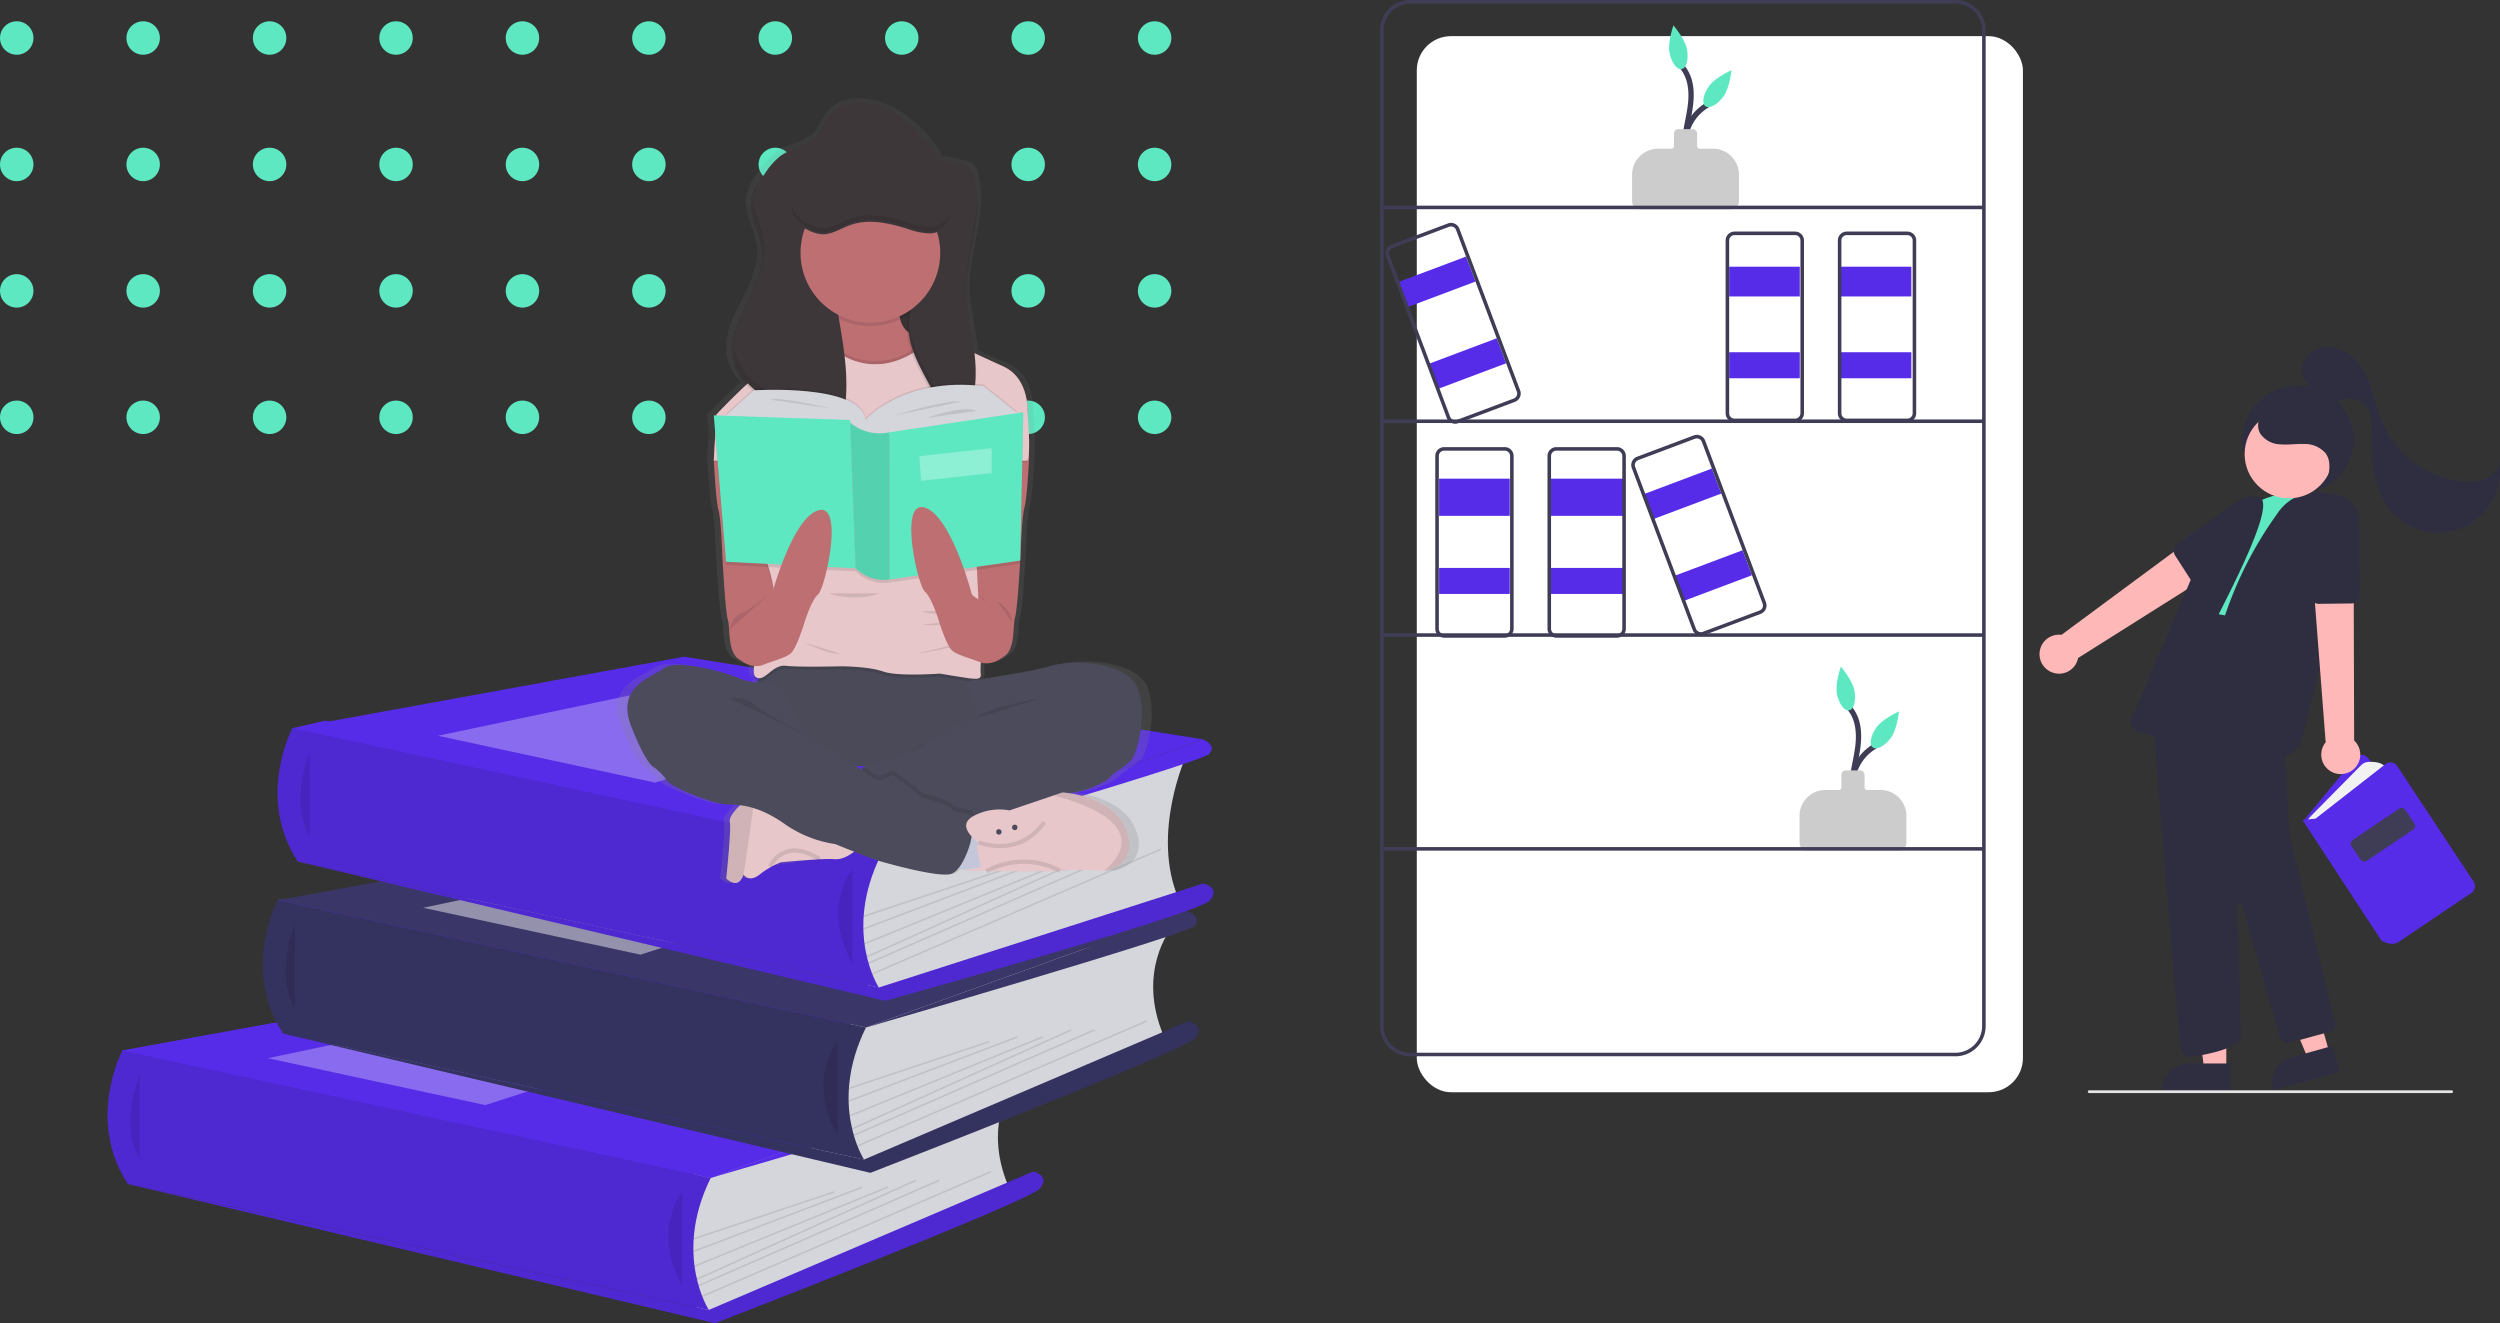 <?xml version="1.0" encoding="utf-8"?>
<svg xmlns="http://www.w3.org/2000/svg" xmlns:xlink="http://www.w3.org/1999/xlink" width="585.261" height="309.774" viewBox="0 0 585.261 309.774">
  <rect x="0" y="0" width="585.261" height="309.774" fill="#333333" stroke="none"/>
  <defs>
    <linearGradient id="linear-gradient" x1="0.5" y1="1" x2="0.5" gradientUnits="objectBoundingBox">
      <stop offset="0" stop-color="gray" stop-opacity="0.251"/>
      <stop offset="0.54" stop-color="gray" stop-opacity="0.122"/>
      <stop offset="1" stop-color="gray" stop-opacity="0.102"/>
    </linearGradient>
  </defs>
  <g id="livres_blanc_ebook_formation_competence" transform="translate(0 5.722)">
    <g id="Pattern_Dot_Vert" data-name="Pattern Dot Vert" transform="translate(0 -0.74)">
      <circle id="Ellipse_8" data-name="Ellipse 8" cx="3.917" cy="3.917" r="3.917" fill="#5de8c1"/>
      <circle id="Ellipse_8-2" data-name="Ellipse 8" cx="3.917" cy="3.917" r="3.917" transform="translate(29.598)" fill="#5de8c1"/>
      <circle id="Ellipse_8-3" data-name="Ellipse 8" cx="3.917" cy="3.917" r="3.917" transform="translate(59.197)" fill="#5de8c1"/>
      <circle id="Ellipse_8-4" data-name="Ellipse 8" cx="3.917" cy="3.917" r="3.917" transform="translate(88.795)" fill="#5de8c1"/>
      <circle id="Ellipse_8-5" data-name="Ellipse 8" cx="3.917" cy="3.917" r="3.917" transform="translate(118.393)" fill="#5de8c1"/>
      <circle id="Ellipse_8-6" data-name="Ellipse 8" cx="3.917" cy="3.917" r="3.917" transform="translate(147.991)" fill="#5de8c1"/>
      <circle id="Ellipse_8-7" data-name="Ellipse 8" cx="3.917" cy="3.917" r="3.917" transform="translate(177.59)" fill="#5de8c1"/>
      <circle id="Ellipse_8-8" data-name="Ellipse 8" cx="3.917" cy="3.917" r="3.917" transform="translate(207.188)" fill="#5de8c1"/>
      <circle id="Ellipse_8-9" data-name="Ellipse 8" cx="3.917" cy="3.917" r="3.917" transform="translate(236.786)" fill="#5de8c1"/>
      <circle id="Ellipse_8-10" data-name="Ellipse 8" cx="3.917" cy="3.917" r="3.917" transform="translate(266.384)" fill="#5de8c1"/>
      <circle id="Ellipse_8-11" data-name="Ellipse 8" cx="3.917" cy="3.917" r="3.917" transform="translate(0 29.598)" fill="#5de8c1"/>
      <circle id="Ellipse_8-12" data-name="Ellipse 8" cx="3.917" cy="3.917" r="3.917" transform="translate(29.598 29.598)" fill="#5de8c1"/>
      <circle id="Ellipse_8-13" data-name="Ellipse 8" cx="3.917" cy="3.917" r="3.917" transform="translate(59.197 29.598)" fill="#5de8c1"/>
      <circle id="Ellipse_8-14" data-name="Ellipse 8" cx="3.917" cy="3.917" r="3.917" transform="translate(88.795 29.598)" fill="#5de8c1"/>
      <circle id="Ellipse_8-15" data-name="Ellipse 8" cx="3.917" cy="3.917" r="3.917" transform="translate(118.393 29.598)" fill="#5de8c1"/>
      <circle id="Ellipse_8-16" data-name="Ellipse 8" cx="3.917" cy="3.917" r="3.917" transform="translate(147.991 29.598)" fill="#5de8c1"/>
      <circle id="Ellipse_8-17" data-name="Ellipse 8" cx="3.917" cy="3.917" r="3.917" transform="translate(177.59 29.598)" fill="#5de8c1"/>
      <circle id="Ellipse_8-18" data-name="Ellipse 8" cx="3.917" cy="3.917" r="3.917" transform="translate(207.188 29.598)" fill="#5de8c1"/>
      <circle id="Ellipse_8-19" data-name="Ellipse 8" cx="3.917" cy="3.917" r="3.917" transform="translate(236.786 29.598)" fill="#5de8c1"/>
      <circle id="Ellipse_8-20" data-name="Ellipse 8" cx="3.917" cy="3.917" r="3.917" transform="translate(266.384 29.598)" fill="#5de8c1"/>
      <circle id="Ellipse_8-21" data-name="Ellipse 8" cx="3.917" cy="3.917" r="3.917" transform="translate(0 59.197)" fill="#5de8c1"/>
      <circle id="Ellipse_8-22" data-name="Ellipse 8" cx="3.917" cy="3.917" r="3.917" transform="translate(29.598 59.197)" fill="#5de8c1"/>
      <circle id="Ellipse_8-23" data-name="Ellipse 8" cx="3.917" cy="3.917" r="3.917" transform="translate(59.197 59.197)" fill="#5de8c1"/>
      <circle id="Ellipse_8-24" data-name="Ellipse 8" cx="3.917" cy="3.917" r="3.917" transform="translate(88.795 59.197)" fill="#5de8c1"/>
      <circle id="Ellipse_8-25" data-name="Ellipse 8" cx="3.917" cy="3.917" r="3.917" transform="translate(118.393 59.197)" fill="#5de8c1"/>
      <circle id="Ellipse_8-26" data-name="Ellipse 8" cx="3.917" cy="3.917" r="3.917" transform="translate(147.991 59.197)" fill="#5de8c1"/>
      <circle id="Ellipse_8-27" data-name="Ellipse 8" cx="3.917" cy="3.917" r="3.917" transform="translate(177.59 59.197)" fill="#5de8c1"/>
      <circle id="Ellipse_8-28" data-name="Ellipse 8" cx="3.917" cy="3.917" r="3.917" transform="translate(207.188 59.197)" fill="#5de8c1"/>
      <circle id="Ellipse_8-29" data-name="Ellipse 8" cx="3.917" cy="3.917" r="3.917" transform="translate(236.786 59.197)" fill="#5de8c1"/>
      <circle id="Ellipse_8-30" data-name="Ellipse 8" cx="3.917" cy="3.917" r="3.917" transform="translate(266.384 59.197)" fill="#5de8c1"/>
      <circle id="Ellipse_8-31" data-name="Ellipse 8" cx="3.917" cy="3.917" r="3.917" transform="translate(0 88.795)" fill="#5de8c1"/>
      <circle id="Ellipse_8-32" data-name="Ellipse 8" cx="3.917" cy="3.917" r="3.917" transform="translate(29.598 88.795)" fill="#5de8c1"/>
      <circle id="Ellipse_8-33" data-name="Ellipse 8" cx="3.917" cy="3.917" r="3.917" transform="translate(59.197 88.795)" fill="#5de8c1"/>
      <circle id="Ellipse_8-34" data-name="Ellipse 8" cx="3.917" cy="3.917" r="3.917" transform="translate(88.795 88.795)" fill="#5de8c1"/>
      <circle id="Ellipse_8-35" data-name="Ellipse 8" cx="3.917" cy="3.917" r="3.917" transform="translate(118.393 88.795)" fill="#5de8c1"/>
      <circle id="Ellipse_8-36" data-name="Ellipse 8" cx="3.917" cy="3.917" r="3.917" transform="translate(147.991 88.795)" fill="#5de8c1"/>
      <circle id="Ellipse_8-37" data-name="Ellipse 8" cx="3.917" cy="3.917" r="3.917" transform="translate(177.59 88.795)" fill="#5de8c1"/>
      <circle id="Ellipse_8-38" data-name="Ellipse 8" cx="3.917" cy="3.917" r="3.917" transform="translate(207.188 88.795)" fill="#5de8c1"/>
      <circle id="Ellipse_8-39" data-name="Ellipse 8" cx="3.917" cy="3.917" r="3.917" transform="translate(236.786 88.795)" fill="#5de8c1"/>
      <circle id="Ellipse_8-40" data-name="Ellipse 8" cx="3.917" cy="3.917" r="3.917" transform="translate(266.384 88.795)" fill="#5de8c1"/>
    </g>
    <g id="undraw_book_lover_mkck" transform="translate(25.191 17.269)">
      <path id="Tracé_8126" data-name="Tracé 8126" d="M196.9,505.123l-125.3-.611-12.45-29.2,44.022-3.2L95.51,440.1l87.071-11.286L99.2,399.83l7.365-1.75,134.07,21.872-7.383,49.964L222.7,497.374Z" transform="translate(-55.708 -252.361)" fill="#572ce8"/>
      <path id="Tracé_8127" data-name="Tracé 8127" d="M187,698.633s7.687-1.23,12.3,4.2c0,0-3.382,2.665-10.66-1.025Z" transform="translate(-169.176 -458.713)" fill="#572ce8"/>
      <path id="Tracé_8128" data-name="Tracé 8128" d="M179.331,698.51s-4.905,6.036-2.489,12.757c0,0,4-1.6,4.433-9.748Z" transform="translate(-162.312 -458.71)" fill="#572ce8"/>
      <path id="Tracé_8129" data-name="Tracé 8129" d="M172.76,668.019s3.075-5.641,15.375,2.255c0,0-1.64,3.792-7.072,3.485S174.195,670.992,172.76,668.019Z" transform="translate(-160.149 -438.143)" fill="#572ce8"/>
      <path id="Tracé_8130" data-name="Tracé 8130" d="M158.469,670.279s-6.38-.732-7,13.874c0,0,4.045.838,6.919-3.781S160.083,673.16,158.469,670.279Z" transform="translate(-146.652 -440.81)" fill="#572ce8"/>
      <path id="Tracé_8163" data-name="Tracé 8163" d="M585.523,670.36s-8.3,10.129-1.709,25.441l-66.257,28.736-6.358,1.332-2.929-12.812,1.958-16.169v-8.837Z" transform="translate(-372.842 -440.865)" fill="#d5d6db"/>
      <path id="Tracé_8164" data-name="Tracé 8164" d="M59.16,580.108l91.705-16.718,121.514,19.357L196.9,609.92Z" transform="translate(-55.708 -357.158)" fill="#572ce8"/>
      <path id="Tracé_8165" data-name="Tracé 8165" d="M59.16,580.108l91.705-16.718,121.514,19.357L196.9,609.92Z" transform="translate(-55.708 -357.158)" fill="#572ce8"/>
      <path id="Tracé_8166" data-name="Tracé 8166" d="M141.761,652.47s-8.577,16.249,1.307,31.258L279.06,713.2s-8.441-12.944.436-30.91Z" transform="translate(-138.309 -429.524)" fill="#572ce8"/>
      <path id="Tracé_8167" data-name="Tracé 8167" d="M141.761,652.47s-8.577,16.249,1.307,31.258L279.06,713.2s-8.441-12.944.436-30.91Z" transform="translate(-138.309 -429.524)" opacity="0.1"/>
      <path id="Tracé_8168" data-name="Tracé 8168" d="M155.037,667.86s-4.9,11.89,0,19.584" transform="translate(-147.533 -439.28)" opacity="0.1"/>
      <path id="Tracé_8169" data-name="Tracé 8169" d="M287.3,762.256l75.921-32.4s4.246.915,1.5,4.027-75.958,31.481-75.958,31.481L151.31,732.789Z" transform="translate(-146.551 -478.584)" fill="#572ce8"/>
      <path id="Tracé_8170" data-name="Tracé 8170" d="M287.3,762.256l75.921-32.4s4.246.915,1.5,4.027-75.958,31.481-75.958,31.481L151.31,732.789Z" transform="translate(-146.551 -478.584)" opacity="0.1"/>
      <path id="Tracé_8171" data-name="Tracé 8171" d="M500.175,742.86s-7.321,8.785,0,21.964" transform="translate(-365.647 -486.825)" opacity="0.1"/>
      <rect id="Rectangle_1981" data-name="Rectangle 1981" width="34.618" height="0.366" transform="translate(137.134 266.841) rotate(-18.45)" opacity="0.1"/>
      <rect id="Rectangle_1982" data-name="Rectangle 1982" width="42.181" height="0.366" transform="translate(137.122 269.789) rotate(-20.82)" opacity="0.1"/>
      <rect id="Rectangle_1983" data-name="Rectangle 1983" width="48.891" height="0.366" transform="translate(137.342 273.262) rotate(-22.26)" opacity="0.1"/>
      <rect id="Rectangle_1984" data-name="Rectangle 1984" width="56.278" height="0.366" transform="translate(137.87 276.326) rotate(-24.31)" opacity="0.1"/>
      <rect id="Rectangle_1985" data-name="Rectangle 1985" width="61.553" height="0.366" transform="matrix(0.916, -0.401, 0.401, 0.916, 138.277, 277.816)" opacity="0.1"/>
      <rect id="Rectangle_1986" data-name="Rectangle 1986" width="73.659" height="0.366" transform="translate(139.128 280.32) rotate(-23.36)" opacity="0.1"/>
      <path id="Tracé_8172" data-name="Tracé 8172" d="M152.23,590.484l64.427-13.544,39.249,7.5-52.793,17.022Z" transform="translate(-114.708 -365.748)" fill="#fff" opacity="0.3"/>
      <path id="Tracé_8173" data-name="Tracé 8173" d="M599.485,659.69s3.331,1.343,1.376,3.419S524,686.863,524,686.863Z" transform="translate(-382.814 -434.101)" fill="#572ce8"/>
      <path id="Tracé_8174" data-name="Tracé 8174" d="M684.82,574.18s-8.295,10.125-1.706,25.441l-66.257,28.736L610.5,629.7l-2.928-12.812,1.988-16.165v-8.848Z" transform="translate(-435.792 -379.893)" fill="#d5d6db"/>
      <path id="Tracé_8175" data-name="Tracé 8175" d="M158.46,483.924l91.7-16.714,121.517,19.357L296.2,513.74Z" transform="translate(-118.658 -296.186)" fill="#3a3768"/>
      <path id="Tracé_8176" data-name="Tracé 8176" d="M241.017,556.29s-8.58,16.249,1.3,31.258l135.992,29.468s-8.438-12.955.45-30.914Z" transform="translate(-201.229 -368.551)" fill="#3a3768"/>
      <path id="Tracé_8177" data-name="Tracé 8177" d="M241.017,556.29s-8.58,16.249,1.3,31.258l135.992,29.468s-8.438-12.955.45-30.914l-43-9.309Z" transform="translate(-201.229 -368.551)" opacity="0.1"/>
      <path id="Tracé_8178" data-name="Tracé 8178" d="M254.33,571.68s-4.9,11.886,0,19.584" transform="translate(-210.479 -378.308)" opacity="0.1"/>
      <path id="Tracé_8179" data-name="Tracé 8179" d="M386.592,666.076l75.925-32.4s4.243.915,1.5,4.027-75.958,31.481-75.958,31.481L250.6,636.608Z" transform="translate(-209.495 -417.612)" fill="#3a3768"/>
      <path id="Tracé_8180" data-name="Tracé 8180" d="M386.592,666.076l75.925-32.4s4.243.915,1.5,4.027-75.958,31.481-75.958,31.481L250.6,636.608Z" transform="translate(-209.495 -417.612)" opacity="0.1"/>
      <path id="Tracé_8181" data-name="Tracé 8181" d="M599.465,646.68s-7.321,8.785,0,21.964" transform="translate(-428.591 -425.853)" opacity="0.1"/>
      <rect id="Rectangle_1987" data-name="Rectangle 1987" width="34.618" height="0.366" transform="translate(173.483 231.637) rotate(-18.45)" opacity="0.1"/>
      <rect id="Rectangle_1988" data-name="Rectangle 1988" width="42.181" height="0.366" transform="translate(173.475 234.583) rotate(-20.82)" opacity="0.1"/>
      <rect id="Rectangle_1989" data-name="Rectangle 1989" width="48.891" height="0.366" transform="translate(173.69 238.052) rotate(-22.26)" opacity="0.1"/>
      <rect id="Rectangle_1990" data-name="Rectangle 1990" width="56.278" height="0.366" transform="translate(174.222 241.116) rotate(-24.31)" opacity="0.1"/>
      <rect id="Rectangle_1991" data-name="Rectangle 1991" width="61.553" height="0.366" transform="matrix(0.916, -0.401, 0.401, 0.916, 174.624, 242.602)" opacity="0.1"/>
      <rect id="Rectangle_1992" data-name="Rectangle 1992" width="73.659" height="0.366" transform="translate(175.478 245.106) rotate(-23.36)" opacity="0.1"/>
      <path id="Tracé_8182" data-name="Tracé 8182" d="M251.53,494.3l64.427-13.544,39.249,7.5-52.793,17.022Z" transform="translate(-177.659 -304.776)" fill="#fff" opacity="0.45"/>
      <path id="Tracé_8183" data-name="Tracé 8183" d="M698.8,563.51s3.328,1.343,1.376,3.415-76.851,23.754-76.851,23.754Z" transform="translate(-445.783 -373.128)" fill="#3a3768"/>
      <path id="Tracé_8184" data-name="Tracé 8184" d="M694.239,464.15s-8.3,18.182-1.709,33.495l-66.257,20.682-6.344,1.343L617,506.858l1.958-16.169v-8.848Z" transform="translate(-441.77 -310.14)" fill="#d5d6db"/>
      <path id="Tracé_8185" data-name="Tracé 8185" d="M167.89,373.9,259.6,357.18l121.517,19.357L305.635,403.71Z" transform="translate(-124.636 -226.433)" fill="#572ce8"/>
      <path id="Tracé_8186" data-name="Tracé 8186" d="M250.474,446.26s-8.591,16.249,1.292,31.258l135.992,29.468s-8.441-12.955.447-30.91Z" transform="translate(-207.22 -298.799)" fill="#572ce8"/>
      <path id="Tracé_8187" data-name="Tracé 8187" d="M250.474,446.26s-8.591,16.249,1.292,31.258l135.992,29.468s-8.441-12.955.447-30.91Z" transform="translate(-207.22 -298.799)" opacity="0.1"/>
      <path id="Tracé_8188" data-name="Tracé 8188" d="M263.767,461.65s-4.9,11.89,0,19.584" transform="translate(-216.461 -308.555)" opacity="0.1"/>
      <path id="Tracé_8189" data-name="Tracé 8189" d="M396.031,561.118l75.921-24.343s4.246.915,1.5,4.027S397.5,564.229,397.5,564.229L260.04,531.65Z" transform="translate(-215.479 -352.931)" fill="#572ce8"/>
      <path id="Tracé_8190" data-name="Tracé 8190" d="M396.031,561.118l75.921-24.343s4.246.915,1.5,4.027S397.5,564.229,397.5,564.229L260.04,531.65Z" transform="translate(-215.479 -352.931)" opacity="0.1"/>
      <path id="Tracé_8191" data-name="Tracé 8191" d="M608.905,536.65s-7.321,8.786,0,21.964" transform="translate(-434.576 -356.101)" opacity="0.1"/>
      <rect id="Rectangle_1993" data-name="Rectangle 1993" width="34.618" height="0.366" transform="translate(176.939 191.359) rotate(-18.45)" opacity="0.1"/>
      <rect id="Rectangle_1994" data-name="Rectangle 1994" width="42.181" height="0.366" transform="translate(176.93 194.307) rotate(-20.82)" opacity="0.1"/>
      <rect id="Rectangle_1995" data-name="Rectangle 1995" width="48.891" height="0.366" transform="translate(177.141 197.777) rotate(-22.26)" opacity="0.1"/>
      <rect id="Rectangle_1996" data-name="Rectangle 1996" width="56.278" height="0.366" transform="translate(177.678 200.838) rotate(-24.31)" opacity="0.1"/>
      <rect id="Rectangle_1997" data-name="Rectangle 1997" width="61.553" height="0.366" transform="matrix(0.916, -0.401, 0.401, 0.916, 178.082, 202.328)" opacity="0.1"/>
      <rect id="Rectangle_1998" data-name="Rectangle 1998" width="73.659" height="0.366" transform="translate(178.934 204.833) rotate(-23.36)" opacity="0.1"/>
      <path id="Tracé_8192" data-name="Tracé 8192" d="M260.96,384.274l64.427-13.544,39.249,7.5-52.793,17.022Z" transform="translate(-183.637 -235.023)" fill="#fff" opacity="0.3"/>
      <path id="Tracé_8193" data-name="Tracé 8193" d="M708.234,453.48s3.331,1.343,1.376,3.419-76.851,23.754-76.851,23.754Z" transform="translate(-451.761 -303.376)" fill="#572ce8"/>
      <path id="Tracé_8200" data-name="Tracé 8200" d="M588.525,181.536c-2.394-6.5-15.572-7.116-21.29-5.458-4.063,1.182-12.629,2.515-17.2,3.185l-.3-.282c.593-.176.608-.608.534-1.248a19.524,19.524,0,0,1,.037-2.533c2.8.871,5.3-1.19,5.3-1.19h0c3.295-1.464,2.409-7.731,3.038-9.444.472-1.281.981-8.829,1.208-12.592h.048l.026-1.263c.033-.545.048-.864.048-.864s.322-9.2.952-11.066c.586-1.713,1.062-10.345,1.135-11.714v-.179l-.048-.8c.033-.582.048-1.23.044-1.911,0-3.13-.326-7.072-.366-7.709v-.333c.026-1.336-.143-8.028-5.835-10.557-2.1-.937-4.62-2.054-7.061-3.141-.63-5.436-2.068-10.843-1.944-16.319,0-.824.073-1.647.154-2.467,0,.238-.026.48-.029.732v1.6c.216-6.849,2.8-13.735,2.563-20.437-.022.655-.07,1.314-.132,1.973a21.277,21.277,0,0,0-.7-6.732,3.983,3.983,0,0,0-1.149-2.087,4.733,4.733,0,0,0-2.006-.794,40.346,40.346,0,0,0-5.268-.981,8.134,8.134,0,0,0-1.186-2.3c-3.712-5.1-9.21-9.884-15.711-10.982-3.262-.549-7.014-.092-9.232,2.24a6.932,6.932,0,0,0-.652.659c-1.193,1.424-1.706,3.295-2.928,4.715-.081.1-.172.183-.26.275-2.394,2.141-6.124,2.588-8.785,4.51a10.551,10.551,0,0,0-1.314,1.146,22.287,22.287,0,0,0-2.87,3.489,14.471,14.471,0,0,0-2.808,5.447c-.765,4.027,1.977,7.845,2.486,11.9,1.135,9.067-8.9,17.113-7,26.06a11.933,11.933,0,0,0,3.229,5.795c-3.913,3.543-7.244,6.981-7.244,6.981v.2h-.619l.062.732h-.062l.34,3.972-.34,5.784v.545h.022c.113,2.119.564,9.741,1.1,11.348.63,1.863.948,11.066.948,11.066s.7,13.006,1.332,14.727-.267,7.969,3.038,9.444h0a6.955,6.955,0,0,0,3.32,1.376c-.168,1.369-.062,2.361.483,2.672a1.6,1.6,0,0,0,.769.22,8.162,8.162,0,0,0-.6,1.043,15.506,15.506,0,0,1-3.836-.9c-3.551-1.464-15.334-4.759-18.757-2.442s-11.659,4.418-7.856,13.746,5.575,9.562,5.575,9.562A13.544,13.544,0,0,1,473.967,203c1.142,1.717,11.783,5.645,14.445,5.645a26.058,26.058,0,0,1,3.386.168s-2.888,2.533-2.5,4-.879,13.251-.879,13.251,2.928,2.95,4.18-.919l.044.059c.234.318,1.5,1.757,3.884-.059a21.78,21.78,0,0,1,3.1-1.962l11.538-1.633a32.656,32.656,0,0,1,3.613-.026,7.55,7.55,0,0,0,4.759-1.772c2.39.908,5.077,1.9,6.355,2.262,2.592.732,14.5,3.928,17.289,2.928a3.869,3.869,0,0,0,1.5-1.069l2.658.084-1.245.249s2.423.04,5.718.084l-.139.081,4.133-.037c6.047.055,12.841.073,13.735-.128,1.4-.311,8.665-.092,10.806,0h.6s7.984-1.592,4.689-9.693c-2.533-6.223-10.319-8.031-13.775-8.529.974-.194,1.812-.344,2.368-.432,2.412-.366,7.1-2.562,7.479-3.313s4.308-2.928,5.323-4.169S590.93,188.041,588.525,181.536ZM522.4,199.74l-.392.128-.264.088-.505.5c-.4-.271-.835-.556-1.285-.849C520.746,199.652,521.562,199.7,522.4,199.74Zm34.889,10.316Z" transform="translate(-345.011 -43.428)" fill="url(#linear-gradient)"/>
      <path id="Tracé_8201" data-name="Tracé 8201" d="M686.65,286.816s5.6,14.642,8.785,13.178,2.321-7.687,2.929-9.393,1.281-14.642,1.281-14.642.307-9.152.915-11c.564-1.7,1.021-10.286,1.1-11.637v-.179l-.6-10.616-3.419-.853-7.929,2.928-1.1,6.271-.428,2.449L688,254.361Z" transform="translate(-485.924 -169.101)" fill="#be6f72"/>
      <path id="Tracé_8202" data-name="Tracé 8202" d="M691.69,358.3s5.344,4.374,6.955,4.759,2.6,3.8,2.6,3.8" transform="translate(-489.119 -243.038)" opacity="0.1"/>
      <path id="Tracé_8203" data-name="Tracé 8203" d="M541.008,288.566s-5.6,14.642-8.785,13.178-2.321-7.687-2.928-9.393-1.281-14.642-1.281-14.642-.307-9.152-.915-11c-.564-1.7-1.021-10.286-1.1-11.637v-.179l.608-10.616,3.419-.853,7.929,2.928,1.1,6.271.428,2.449.183,1.043Z" transform="translate(-384.082 -170.211)" fill="#be6f72"/>
      <rect id="Rectangle_1999" data-name="Rectangle 1999" width="12.501" height="19.485" transform="translate(180.897 39.997)" fill="#3e373a"/>
      <rect id="Rectangle_2000" data-name="Rectangle 2000" width="12.501" height="19.485" transform="translate(180.897 39.997)" opacity="0.1"/>
      <path id="Tracé_8204" data-name="Tracé 8204" d="M555.736,404.573s-4.272,4.7-2.687,5.549,11.838,16.839,11.838,16.839,33.678,4.147,40.029-2.076,6.223-17.34,6.223-17.34-5.1,1.1-5.659.5-3.613-3.474-3.613-3.474S558.665,401.952,555.736,404.573Z" transform="translate(-401.006 -271.633)" fill="#4b4b5b"/>
      <path id="Tracé_8205" data-name="Tracé 8205" d="M555.736,404.573s-4.272,4.7-2.687,5.549,11.838,16.839,11.838,16.839,33.678,4.147,40.029-2.076,6.223-17.34,6.223-17.34-5.1,1.1-5.659.5-3.613-3.474-3.613-3.474S558.665,401.952,555.736,404.573Z" transform="translate(-401.006 -271.633)" opacity="0.02"/>
      <path id="Tracé_8206" data-name="Tracé 8206" d="M600.491,186.073l-10.982,8.785-3.32.242-1.219.088-20.474,1.5-21.232-1.552-3.159-.231-4.027-.293-8.419-8.053a144.178,144.178,0,0,1,11.18-10.693,22.936,22.936,0,0,1,5.418-3.62l.242-.084a6.025,6.025,0,0,0,2.321-1.618c4.122-4.25,7.933-14.738,7.933-14.738s18.182-9.393,15.986,2.928,8.174,9.276,8.174,9.276l3.419,1.559,1.351.619,3.445,1.578,7.771,3.565C601,178.141,600.491,186.073,600.491,186.073Z" transform="translate(-385.134 -112.498)" fill="#be6f72"/>
      <circle id="Ellipse_689" data-name="Ellipse 689" cx="16.352" cy="16.352" r="16.352" transform="translate(162.158 20.639)" opacity="0.1"/>
      <path id="Tracé_8207" data-name="Tracé 8207" d="M599.465,231.94H526v-.179l.608-10.616a144.173,144.173,0,0,1,11.18-10.693l46.124-1.83,2.145-2.262,7.771,3.565c6.1,2.8,5.612,10.737,5.612,10.737S600.274,229.854,599.465,231.94Z" transform="translate(-384.082 -146.717)" opacity="0.1"/>
      <path id="Tracé_8208" data-name="Tracé 8208" d="M599.465,230.94H526v-.179l.608-10.616a144.175,144.175,0,0,1,11.18-10.693l46.124-1.83,2.145-2.262,7.771,3.565c6.1,2.8,5.612,10.737,5.612,10.737S600.274,228.854,599.465,230.94Z" transform="translate(-384.082 -146.083)" fill="#e7c7ca"/>
      <path id="Tracé_8209" data-name="Tracé 8209" d="M585.866,188.381s11.589,14.767,27.026-.3,1.709,33.615,1.709,33.615l-33.311,3.953Z" transform="translate(-419.132 -133.292)" opacity="0.1"/>
      <path id="Tracé_8210" data-name="Tracé 8210" d="M585.866,190.381s11.589,14.767,27.026-.3,1.709,33.615,1.709,33.615l-33.311,3.953Z" transform="translate(-419.132 -134.56)" fill="#e7c7ca"/>
      <path id="Tracé_8211" data-name="Tracé 8211" d="M598.8,201.954l1.226,18.7,1.314,6.223,1,4.759s2.562,36.606,1.83,38.436.366,3.295.52,4.268-.154,3.419-.033,4.517,0,1.585-2.8,1.193-6.714-1.073-6.714-1.073-9.884.732-13.3-.487-9.884-1.223-9.884-1.223-9.763.245-12.933-.121-4.883,3.906-6.955,2.683,2.438-13.054,3.9-16.473-1.951-12.08-1.951-12.08l4.393-24.369.977-5.524V204.022l.242-.084a6.025,6.025,0,0,0,2.321-1.618l1.1,17.476,34.41,1.223V201.35" transform="translate(-400.271 -143.541)" opacity="0.1"/>
      <path id="Tracé_8212" data-name="Tracé 8212" d="M598.8,199.954l1.226,18.7,1.314,6.223,1,4.759s2.562,36.606,1.83,38.436.366,3.295.52,4.268-.154,3.419-.033,4.517,0,1.585-2.8,1.193-6.714-1.073-6.714-1.073-9.884.732-13.3-.487-9.884-1.223-9.884-1.223-9.763.245-12.933-.121-4.883,3.906-6.955,2.683,2.438-13.054,3.9-16.473-1.951-12.08-1.951-12.08l4.393-24.369.977-5.524V202.022l.242-.084a6.025,6.025,0,0,0,2.321-1.618l1.1,17.476,34.41,1.223V199.35" transform="translate(-400.271 -142.273)" fill="#e7c7ca"/>
      <path id="Tracé_8213" data-name="Tracé 8213" d="M593.891,64.508a4.034,4.034,0,0,0-1.1-2.072,4.5,4.5,0,0,0-1.933-.791,38.188,38.188,0,0,0-5.081-.974,8.131,8.131,0,0,0-1.1-2.281c-3.587-5.066-8.9-9.843-15.14-10.923-3.269-.567-7.058-.059-9.152,2.518-1.149,1.417-1.644,3.295-2.8,4.686-2.237,2.7-6.274,3.035-9.093,5.125a16.845,16.845,0,0,0-3.661,4.235,14.528,14.528,0,0,0-2.705,5.414c-.732,3.994,1.907,7.8,2.394,11.831,1.1,9.016-8.566,17.014-6.739,25.91,1.065,5.187,5.857,8.84,10.813,10.693,1.746.655,3.741,1.307,4.557,2.983.366.732.428,1.578.772,2.317,1.157,2.467,4.96,2.562,7,.765s2.687-4.7,2.928-7.416c.981-11.846-3.763-23.549-3.21-35.424.165-3.591,1.175-7.665,4.393-9.291,4.331-2.2,9.54,1.464,14.306.765A28.382,28.382,0,0,1,580.712,89.9c-.758,3.159-2.068,6.223-2.163,9.481-.143,4.96,2.533,9.492,4.847,13.877a7.383,7.383,0,0,1,.977,2.676,6.449,6.449,0,0,1-.523,2.8c-1.307,3.518-3.562,6.783-3.818,10.528a1.7,1.7,0,0,0,.274,1.252,1.574,1.574,0,0,0,.945.425c3.953.677,7.372-2.826,9.3-6.344a29.737,29.737,0,0,0,3.668-12.636c.4-7.453-2.273-14.785-2.109-22.245C592.3,81.23,596.135,72.69,593.891,64.508Z" transform="translate(-391.404 -45.857)" opacity="0.1"/>
      <path id="Tracé_8214" data-name="Tracé 8214" d="M594.891,63.508a4.034,4.034,0,0,0-1.1-2.072,4.5,4.5,0,0,0-1.933-.791,38.185,38.185,0,0,0-5.081-.974,8.135,8.135,0,0,0-1.1-2.281c-3.587-5.066-8.9-9.843-15.14-10.923-3.269-.567-7.058-.059-9.152,2.518-1.149,1.417-1.644,3.295-2.8,4.686-2.237,2.7-6.274,3.035-9.093,5.125a16.848,16.848,0,0,0-3.661,4.235,14.529,14.529,0,0,0-2.705,5.414c-.732,3.994,1.907,7.8,2.394,11.831,1.1,9.016-8.566,17.014-6.739,25.91,1.065,5.187,5.857,8.84,10.813,10.693,1.746.655,3.741,1.307,4.557,2.983.366.732.428,1.578.772,2.317,1.157,2.467,4.96,2.562,7,.765s2.687-4.7,2.928-7.416c.981-11.846-3.763-23.549-3.21-35.424.165-3.591,1.175-7.665,4.393-9.291,4.331-2.2,9.54,1.464,14.306.765A28.381,28.381,0,0,1,581.712,88.9c-.758,3.159-2.068,6.223-2.163,9.481-.143,4.96,2.533,9.492,4.847,13.877a7.383,7.383,0,0,1,.977,2.676,6.449,6.449,0,0,1-.523,2.8c-1.307,3.518-3.562,6.783-3.818,10.528a1.7,1.7,0,0,0,.274,1.252,1.574,1.574,0,0,0,.944.425c3.953.677,7.373-2.826,9.3-6.344a29.737,29.737,0,0,0,3.668-12.636c.4-7.453-2.273-14.785-2.108-22.245C593.3,80.23,597.135,71.69,594.891,63.508Z" transform="translate(-392.038 -45.223)" fill="#3e373a"/>
      <path id="Tracé_8215" data-name="Tracé 8215" d="M581.79,474.885l14.522.465-2.083-10.77L583.1,465.638Z" transform="translate(-387.023 -294.518)" fill="#c3c7d9"/>
      <path id="Tracé_8216" data-name="Tracé 8216" d="M676.436,427.125c-.977,1.219-4.759,3.415-5.125,4.147s-4.88,2.928-7.2,3.295-9.638,1.955-10.982,2.808c-.963.615-8.69,2.562-13.768,3.642a39.066,39.066,0,0,1-4.169.75c-2.2.121-26.232-8.053-26.232-8.053l4.634-4.759.256-.088c1.31-.443,7.365-2.489,10.726-3.463,3.785-1.1,8.178-5.612,8.178-5.612s6.465-2.2,7.321-2.442-2.2-8.54-2.2-8.54,14.031-1.947,19.522-3.6,18.182-1.04,20.5,5.429S677.428,425.906,676.436,427.125Z" transform="translate(-436.673 -272.284)" fill="#4b4b5b"/>
      <path id="Tracé_8217" data-name="Tracé 8217" d="M564.951,500.353s-2.8,2.928-5.612,2.687-12.625.732-12.625.732a19.682,19.682,0,0,0-4.946,2.866c-2.3,1.808-3.514.366-3.741.059l-.04-.059c-1.223,3.847-4.027.915-4.027.915s1.219-11.714.846-13.178,2.412-3.979,2.412-3.979l3.294-.838,8.346-2.138,11.959,4.147Z" transform="translate(-389.128 -324.892)" fill="#e7c7ca"/>
      <path id="Tracé_8218" data-name="Tracé 8218" d="M540.5,493.26,538.027,510.4l-.04-.059c-1.223,3.847-4.027.915-4.027.915s1.219-11.714.846-13.178,2.412-3.979,2.412-3.979Z" transform="translate(-389.128 -328.594)" opacity="0.1"/>
      <path id="Tracé_8219" data-name="Tracé 8219" d="M599,360.08s6.465,2.2,12.08,0" transform="translate(-430.359 -244.166)" opacity="0.1"/>
      <path id="Tracé_8220" data-name="Tracé 8220" d="M659.29,371.42s2.683,1.34,4.759,0" transform="translate(-468.579 -251.355)" opacity="0.1"/>
      <path id="Tracé_8221" data-name="Tracé 8221" d="M659.29,379.035s4.514.6,5.37-.615" transform="translate(-468.579 -255.793)" opacity="0.1"/>
      <path id="Tracé_8222" data-name="Tracé 8222" d="M655.29,394.312s8.478-1.1,10.583-2.562" transform="translate(-466.044 -264.243)" opacity="0.1"/>
      <path id="Tracé_8223" data-name="Tracé 8223" d="M584.62,391.75s4.759,2.683,8.3,2.562" transform="translate(-421.243 -264.243)" opacity="0.1"/>
      <path id="Tracé_8224" data-name="Tracé 8224" d="M639.351,483.33a39.1,39.1,0,0,1-4.169.75c-2.2.121-26.232-8.053-26.232-8.053l4.634-4.759.256-.088c.732.516,1.332.959,1.761,1.3,2.017,1.589,3.964-.487,4.7-.487s7.076,5.246,7.076,5.246,5.857,1.343,6.834,2.562,4.393.977,5,1.83A3.264,3.264,0,0,1,639.351,483.33Z" transform="translate(-436.667 -314.597)" opacity="0.1"/>
      <path id="Tracé_8225" data-name="Tracé 8225" d="M506.617,410.248s-5.923.34-9.338-1.1-14.763-4.759-18.058-2.427-11.227,4.393-7.566,13.669,5.37,9.518,5.37,9.518a13.216,13.216,0,0,1,2.929,3.038c1.1,1.71,11.348,5.612,13.91,5.612s7.076,0,13.42,4.393a27.58,27.58,0,0,0,12.08,4.883s8.053,3.295,10.561,4.027,13.965,3.9,16.652,2.928,4.393-7.08,4.393-7.08,1.219-5.491.608-6.344-4.027-.611-5-1.83-6.834-2.562-6.834-2.562-6.329-5.249-7.061-5.249-2.68,2.072-4.7.487a107.144,107.144,0,0,0-12.633-8.053C510.717,421.716,506.617,410.248,506.617,410.248Z" transform="translate(-349.031 -273.223)" fill="#4b4b5b"/>
      <path id="Tracé_8226" data-name="Tracé 8226" d="M536.27,427.175a6.992,6.992,0,0,1,6,1.585c2.928,2.442,12.783,7.343,12.783,7.343" transform="translate(-390.592 -286.61)" opacity="0.1"/>
      <path id="Tracé_8227" data-name="Tracé 8227" d="M709.455,427s-13.057,1.977-15.5,4.66" transform="translate(-490.558 -286.589)" opacity="0.1"/>
      <path id="Tracé_8228" data-name="Tracé 8228" d="M719.177,505.723H718.6c-2.065-.073-9.06-.293-10.407,0-1.585.366-22.575,0-22.575,0l4.1-.853s-1.523-5.337-.557-5.78c0,0-5.491-3.617-1.351-6.058a12.844,12.844,0,0,1,8.6-1.413l10.392-3.522,2-.677s11.714.611,14.884,8.665S719.177,505.723,719.177,505.723Z" transform="translate(-485.271 -324.892)" fill="#e7c7ca"/>
      <path id="Tracé_8229" data-name="Tracé 8229" d="M755.875,505.755H755.3c3.408-2.811,11.117-11.37-11.791-17.607l2-.677s11.714.611,14.884,8.665S755.875,505.755,755.875,505.755Z" transform="translate(-521.97 -324.924)" opacity="0.1"/>
      <circle id="Ellipse_690" data-name="Ellipse 690" cx="0.641" cy="0.641" r="0.641" transform="translate(211.73 170.062)" fill="#4b4b5b"/>
      <circle id="Ellipse_691" data-name="Ellipse 691" cx="0.641" cy="0.641" r="0.641" transform="translate(208.007 171.12)" fill="#4b4b5b"/>
      <g id="Groupe_2795" data-name="Groupe 2795" transform="translate(146.612 23.019)" opacity="0.1">
        <path id="Tracé_8230" data-name="Tracé 8230" d="M622.646,119.9a28.4,28.4,0,0,0-2.1-11.765c-4.759.71-9.972-2.961-14.306-.765-3.207,1.625-4.213,5.7-4.393,9.291-.044.948-.051,1.9-.033,2.844,0-.337,0-.677.033-1.014.168-3.591,1.175-7.665,4.393-9.291,4.334-2.2,9.54,1.464,14.306.765A28.328,28.328,0,0,1,622.646,119.9Z" transform="translate(-578.749 -106.533)"/>
        <path id="Tracé_8231" data-name="Tracé 8231" d="M553.564,120.5a12.2,12.2,0,0,0-.048-2.394c-.388-3.221-2.149-6.3-2.467-9.441-.41,3.789,2,7.427,2.467,11.271A2.287,2.287,0,0,1,553.564,120.5Z" transform="translate(-546.544 -107.806)"/>
        <path id="Tracé_8232" data-name="Tracé 8232" d="M565.131,212.1c-.227,2.716-.868,5.619-2.929,7.42s-5.857,1.7-7-.765c-.366-.732-.421-1.585-.776-2.317-.813-1.677-2.811-2.328-4.557-2.983-4.96-1.856-9.745-5.491-10.81-10.693a11.244,11.244,0,0,1-.194-1.428,11.539,11.539,0,0,0,.194,3.258c1.065,5.187,5.857,8.837,10.81,10.693,1.746.655,3.745,1.307,4.557,2.983.366.732.428,1.578.776,2.317,1.153,2.467,4.956,2.562,7,.765s2.683-4.7,2.929-7.42a41.843,41.843,0,0,0,.113-4.3C565.244,210.46,565.2,211.28,565.131,212.1Z" transform="translate(-538.823 -166.547)"/>
        <path id="Tracé_8233" data-name="Tracé 8233" d="M687.93,125.045v1.585c.205-6.809,2.7-13.654,2.456-20.32C690.2,112.474,688.069,118.778,687.93,125.045Z" transform="translate(-633.348 -106.31)"/>
        <path id="Tracé_8234" data-name="Tracé 8234" d="M656.526,203.955a4.717,4.717,0,0,0,.084-1.321,7.32,7.32,0,0,0-.977-2.676c-2.116-4.027-4.528-8.148-4.814-12.618,0,.19-.026.366-.029.571-.146,4.956,2.529,9.492,4.843,13.877a8.787,8.787,0,0,1,.893,2.167Z" transform="translate(-609.8 -157.678)"/>
        <path id="Tracé_8235" data-name="Tracé 8235" d="M669.015,216.992a29.788,29.788,0,0,1-3.693,12.636c-1.933,3.518-5.348,7.021-9.305,6.344a1.556,1.556,0,0,1-.944-.428.918.918,0,0,1-.172-.286c-.044.286-.081.575-.1.868a1.688,1.688,0,0,0,.275,1.248,1.556,1.556,0,0,0,.944.428c3.957.677,7.373-2.826,9.305-6.344a29.788,29.788,0,0,0,3.693-12.636c.044-.857.048-1.71.022-2.562C669.029,216.505,669.029,216.747,669.015,216.992Z" transform="translate(-612.328 -176.012)"/>
      </g>
      <path id="Tracé_8236" data-name="Tracé 8236" d="M695.31,511.135s9.265,3.888,15.375-4.715" transform="translate(-491.414 -336.937)" fill="none" stroke="#000" stroke-miterlimit="10" stroke-width="1" opacity="0.1"/>
      <path id="Tracé_8237" data-name="Tracé 8237" d="M700.29,533.989a18.063,18.063,0,0,1,17.2-.161" transform="translate(-494.571 -352.997)" fill="none" stroke="#000" stroke-miterlimit="10" stroke-width="1" opacity="0.1"/>
      <path id="Tracé_8238" data-name="Tracé 8238" d="M561.93,528.3s3.177-7.167,11.663-1.7" transform="translate(-406.859 -348.428)" fill="none" stroke="#000" stroke-miterlimit="10" stroke-width="1" opacity="0.1"/>
      <path id="Tracé_8239" data-name="Tracé 8239" d="M533.79,232.847l6.479-5.857s25.123-1.647,26.162,6.893c0,0,8.906-10.125,27.638-7.87l7.925,6.311-21.905,9.613L558.8,249.32,543.125,242.3Z" transform="translate(-389.02 -158.968)" opacity="0.1"/>
      <path id="Tracé_8240" data-name="Tracé 8240" d="M533.79,233.847l6.479-5.857s25.123-1.647,26.162,6.893c0,0,8.906-10.125,27.638-7.87l7.925,6.311-21.905,9.613L558.8,250.32,543.125,243.3Z" transform="translate(-389.02 -159.602)" fill="#d5d6db"/>
      <path id="Tracé_8241" data-name="Tracé 8241" d="M437.38,204.83l2.866,34.289,30.383,1.526L469.311,206.5l-.026-.575Z" transform="translate(-295.476 -129.853)" opacity="0.1"/>
      <path id="Tracé_8242" data-name="Tracé 8242" d="M437.38,202.83l2.866,34.289,30.383,1.526L469.311,204.5l-.026-.575Z" transform="translate(-295.476 -128.585)" fill="#5de8c1"/>
      <path id="Tracé_8243" data-name="Tracé 8243" d="M581.052,202.83l-31.342,4.7v34.443l30.628-4.426Z" transform="translate(-366.687 -128.585)" opacity="0.1"/>
      <path id="Tracé_8244" data-name="Tracé 8244" d="M581.052,200.83l-31.342,4.7v34.443l30.628-4.426Z" transform="translate(-366.687 -127.317)" fill="#5de8c1"/>
      <path id="Tracé_8245" data-name="Tracé 8245" d="M585.82,223.79l-16.93,1.882.37,5.769,16.55-1.808Z" transform="translate(-378.846 -141.872)" fill="#fff" opacity="0.3"/>
      <path id="Tracé_8246" data-name="Tracé 8246" d="M537.016,337.2l1.724,4.638s2.562,2.2,5.367,1.1,5.249-1.644,6.468-2.712,2.928-6.439,2.928-6.439,1.71-5.857,3.415-7.321,6.223-21.638,0-19.665-10.982,20.276-10.982,20.276a4.34,4.34,0,0,1-2.683,1.464c-1.585.124-4.759-.245-5.37,1.1S535.186,334.513,537.016,337.2Z" transform="translate(-390.599 -210.301)" fill="#be6f72"/>
      <path id="Tracé_8247" data-name="Tracé 8247" d="M622.372,255.112a10.542,10.542,0,0,1-9.192-2.292l1.321,34.139a9.317,9.317,0,0,0,7.87,2.6Z" transform="translate(-439.349 -176.17)" opacity="0.1"/>
      <path id="Tracé_8248" data-name="Tracé 8248" d="M622.372,253.112a10.543,10.543,0,0,1-9.192-2.292l1.321,34.139a9.317,9.317,0,0,0,7.87,2.6Z" transform="translate(-439.349 -174.902)" fill="#5de8c1"/>
      <path id="Tracé_8249" data-name="Tracé 8249" d="M622.372,253.112a10.543,10.543,0,0,1-9.192-2.292l1.321,34.139a9.317,9.317,0,0,0,7.87,2.6Z" transform="translate(-439.349 -174.902)" opacity="0.1"/>
      <path id="Tracé_8250" data-name="Tracé 8250" d="M640.29,240.678s12.75-3.9,16.074-3.349" transform="translate(-456.535 -166.315)" opacity="0.1"/>
      <path id="Tracé_8251" data-name="Tracé 8251" d="M576.353,238.03s-12.358-2.928-14.423-2.1" transform="translate(-406.859 -165.37)" opacity="0.1"/>
      <path id="Tracé_8252" data-name="Tracé 8252" d="M662.25,244.366s8.526-3.126,11.608-1.64" transform="translate(-470.456 -169.517)" opacity="0.1"/>
      <path id="Tracé_8253" data-name="Tracé 8253" d="M650.52,451.023a28.031,28.031,0,0,1,4.2-2.61,68.554,68.554,0,0,0,6.223-3.8" transform="translate(-463.02 -297.753)" opacity="0.1"/>
      <path id="Tracé_8254" data-name="Tracé 8254" d="M545.384,360.08s-5.348,4.374-6.955,4.759-2.6,3.8-2.6,3.8" transform="translate(-390.313 -244.166)" opacity="0.1"/>
      <path id="Tracé_8255" data-name="Tracé 8255" d="M675.36,335.435l-1.706,4.649s-2.562,2.2-5.37,1.1-5.246-1.644-6.468-2.713-2.928-6.439-2.928-6.439-1.706-5.857-3.415-7.321-6.223-21.638,0-19.665,10.982,20.276,10.982,20.276a4.34,4.34,0,0,0,2.683,1.464c1.585.124,4.759-.245,5.37,1.1S677.19,332.763,675.36,335.435Z" transform="translate(-464.139 -209.191)" fill="#be6f72"/>
      <path id="Tracé_8256" data-name="Tracé 8256" d="M707.15,364.94s3.5,2.248,3.481,4.935" transform="translate(-498.92 -247.247)" opacity="0.1"/>
      <circle id="Ellipse_692" data-name="Ellipse 692" cx="16.352" cy="16.352" r="16.352" transform="translate(162.216 19.838)" fill="#be6f72"/>
      <path id="Tracé_8257" data-name="Tracé 8257" d="M584.048,100.445c1.984-.311,3.723-1.464,5.619-2.127,4.243-1.49,8.935-.469,13.229.875a17.157,17.157,0,0,0,5.048,1.1,5.109,5.109,0,0,0,4.444-2.2,4.966,4.966,0,0,0-.029-4.587,12.919,12.919,0,0,0-2.987-3.686c-3.807-3.595-8.529-6.955-13.753-6.589a18.927,18.927,0,0,0-6.044,1.731,66.618,66.618,0,0,0-7.094,3.573c-1.761,1.021-5.022,2.387-6.036,4.254C574.139,97,580.461,101.008,584.048,100.445Z" transform="translate(-415.748 -68.644)" fill="#3e373a"/>
      <path id="Tracé_8258" data-name="Tracé 8258" d="M612.386,114.659a5.109,5.109,0,0,1-4.444,2.2,17.17,17.17,0,0,1-5.052-1.076c-4.294-1.343-8.983-2.368-13.229-.875-1.893.663-3.635,1.83-5.619,2.123-2.892.454-7.548-2.065-8.053-5.268-.567,3.7,4.832,6.871,8.053,6.366,1.984-.311,3.726-1.464,5.619-2.123,4.246-1.494,8.935-.469,13.229.875a16.476,16.476,0,0,0,5.052,1.076,5.148,5.148,0,0,0,4.444-2.2,4.286,4.286,0,0,0,.512-2.676,3.945,3.945,0,0,1-.512,1.578Z" transform="translate(-415.745 -86.746)" opacity="0.1"/>
    </g>
    <g id="Groupe_2808" data-name="Groupe 2808" transform="translate(323.076 -5.722)">
      <g id="undraw_Bookshelves_re_lxoy">
        <g id="Groupe_2806" data-name="Groupe 2806" transform="translate(0 0)">
          <rect id="Rectangle_2001" data-name="Rectangle 2001" width="141.898" height="247.233" rx="8" transform="translate(8.599 8.464)" fill="#fff"/>
          <g id="Groupe_2809" data-name="Groupe 2809">
            <path id="Tracé_8089" data-name="Tracé 8089" d="M496.716,584.391a10.133,10.133,0,0,1,4.063-12.546c.687-.418.059-1.5-.631-1.08a11.262,11.262,0,0,0-4.512,14.257C495.951,585.761,497.029,585.124,496.716,584.391Z" transform="translate(-384.781 -396.5)" fill="#3f3d56"/>
            <path id="Tracé_8090" data-name="Tracé 8090" d="M495.942,573.071c-1.687-2.989-1.29-6.567-.683-9.8.633-3.375,1.464-6.8.745-10.233a9.393,9.393,0,0,0-2.232-4.476c-.547-.594-1.429.293-.885.885,2.122,2.3,2.368,5.648,2.024,8.618-.406,3.5-1.556,6.915-1.414,10.474a11.344,11.344,0,0,0,1.364,5.163.626.626,0,0,0,1.08-.631Z" transform="translate(-383.649 -383.496)" fill="#3f3d56"/>
            <path id="Tracé_8091" data-name="Tracé 8091" d="M489.811,604.265H468.544a1.879,1.879,0,0,1-1.876-1.877v-6.247a6.062,6.062,0,0,1,6.055-6.055h3.119a.626.626,0,0,0,.626-.625v-2.919a1.044,1.044,0,0,1,1.042-1.043h3.336a1.044,1.044,0,0,1,1.043,1.043v2.919a.626.626,0,0,0,.625.625h3.119a6.062,6.062,0,0,1,6.055,6.055v6.247A1.879,1.879,0,0,1,489.811,604.265Z" transform="translate(-368.463 -405.145)" fill="#ccc"/>
            <path id="Tracé_8092" data-name="Tracé 8092" d="M491.6,532.772c.448,2.376-.107,4.476-1.238,4.689s-2.412-1.54-2.86-3.917.929-6.328.929-6.328S491.149,530.4,491.6,532.772Z" transform="translate(-380.555 -371.165)" fill="#5de8c1"/>
            <path id="Tracé_8093" data-name="Tracé 8093" d="M511.386,558.5c-1.418,1.959-3.324,3-4.256,2.324s-.539-2.811.878-4.769,5.235-3.675,5.235-3.675S512.8,556.536,511.386,558.5Z" transform="translate(-391.757 -385.834)" fill="#5de8c1"/>
            <path id="Tracé_8094" data-name="Tracé 8094" d="M402.716,224.391a10.133,10.133,0,0,1,4.063-12.546c.687-.418.059-1.5-.631-1.08a11.262,11.262,0,0,0-4.512,14.257C401.951,225.761,403.029,225.124,402.716,224.391Z" transform="translate(-329.979 -186.621)" fill="#3f3d56"/>
            <path id="Tracé_8095" data-name="Tracé 8095" d="M401.942,213.071c-1.687-2.989-1.29-6.567-.683-9.8.634-3.375,1.464-6.8.746-10.233a9.394,9.394,0,0,0-2.232-4.476c-.547-.594-1.429.293-.885.885,2.122,2.3,2.368,5.648,2.024,8.618-.406,3.5-1.557,6.915-1.414,10.474a11.343,11.343,0,0,0,1.364,5.163.626.626,0,0,0,1.08-.631Z" transform="translate(-328.847 -173.618)" fill="#3f3d56"/>
            <path id="Tracé_8096" data-name="Tracé 8096" d="M395.811,244.265H374.544a1.879,1.879,0,0,1-1.877-1.876v-6.247a6.062,6.062,0,0,1,6.055-6.055h3.119a.626.626,0,0,0,.626-.626v-2.919a1.044,1.044,0,0,1,1.043-1.043h3.336a1.044,1.044,0,0,1,1.042,1.043v2.919a.626.626,0,0,0,.626.626h3.119a6.062,6.062,0,0,1,6.055,6.055v6.247A1.879,1.879,0,0,1,395.811,244.265Z" transform="translate(-313.661 -195.267)" fill="#ccc"/>
            <path id="Tracé_8097" data-name="Tracé 8097" d="M397.6,172.772c.448,2.376-.107,4.476-1.238,4.689s-2.412-1.54-2.86-3.917.929-6.328.929-6.328S397.149,170.4,397.6,172.772Z" transform="translate(-325.754 -161.288)" fill="#5de8c1"/>
            <path id="Tracé_8098" data-name="Tracé 8098" d="M417.386,198.5c-1.418,1.959-3.324,3-4.257,2.324s-.539-2.811.879-4.769,5.234-3.675,5.234-3.675S418.8,196.536,417.386,198.5Z" transform="translate(-336.955 -175.955)" fill="#5de8c1"/>
            <rect id="Rectangle_1965" data-name="Rectangle 1965" width="16.54" height="8.705" transform="translate(13.823 112.058)" fill="#572ce8"/>
            <rect id="Rectangle_1966" data-name="Rectangle 1966" width="16.54" height="6.094" transform="translate(13.823 132.951)" fill="#572ce8"/>
            <path id="Tracé_8099" data-name="Tracé 8099" d="M365.86,400.284h-127.6a7.1,7.1,0,0,1-7.089-7.089V160.089A7.1,7.1,0,0,1,238.256,153h127.6a7.1,7.1,0,0,1,7.089,7.089V393.2a7.1,7.1,0,0,1-7.089,7.089Zm-127.6-246.45A6.262,6.262,0,0,0,232,160.089V393.2a6.262,6.262,0,0,0,6.255,6.255h127.6a6.262,6.262,0,0,0,6.255-6.255V160.089a6.262,6.262,0,0,0-6.255-6.255Z" transform="translate(-231.167 -153)" fill="#3f3d56"/>
            <rect id="Rectangle_1967" data-name="Rectangle 1967" width="140.948" height="0.834" transform="translate(0.416 48.145)" fill="#3f3d56"/>
            <rect id="Rectangle_1968" data-name="Rectangle 1968" width="140.948" height="0.834" transform="translate(0.416 98.198)" fill="#3f3d56"/>
            <rect id="Rectangle_1969" data-name="Rectangle 1969" width="140.948" height="0.834" transform="translate(0.416 148.252)" fill="#3f3d56"/>
            <rect id="Rectangle_1970" data-name="Rectangle 1970" width="140.948" height="0.834" transform="translate(0.416 198.306)" fill="#3f3d56"/>
            <path id="Tracé_8100" data-name="Tracé 8100" d="M278.43,448.62H264.252a2.088,2.088,0,0,1-2.085-2.085v-40.45A2.087,2.087,0,0,1,264.252,404H278.43a2.087,2.087,0,0,1,2.085,2.085v40.45A2.087,2.087,0,0,1,278.43,448.62Zm-14.178-43.786A1.253,1.253,0,0,0,263,406.085v40.45a1.253,1.253,0,0,0,1.251,1.251H278.43a1.252,1.252,0,0,0,1.251-1.251v-40.45a1.252,1.252,0,0,0-1.251-1.251Z" transform="translate(-249.24 -299.331)" fill="#3f3d56"/>
            <rect id="Rectangle_1971" data-name="Rectangle 1971" width="17.411" height="8.705" transform="translate(39.939 112.058)" fill="#572ce8"/>
            <rect id="Rectangle_1972" data-name="Rectangle 1972" width="17.411" height="6.094" transform="translate(39.939 132.951)" fill="#572ce8"/>
            <path id="Tracé_8101" data-name="Tracé 8101" d="M341.43,448.62H327.252a2.088,2.088,0,0,1-2.085-2.085v-40.45A2.088,2.088,0,0,1,327.252,404H341.43a2.087,2.087,0,0,1,2.085,2.085v40.45A2.087,2.087,0,0,1,341.43,448.62Zm-14.178-43.786A1.253,1.253,0,0,0,326,406.085v40.45a1.252,1.252,0,0,0,1.251,1.251H341.43a1.252,1.252,0,0,0,1.251-1.251v-40.45a1.252,1.252,0,0,0-1.251-1.251Z" transform="translate(-285.969 -299.331)" fill="#3f3d56"/>
            <rect id="Rectangle_1973" data-name="Rectangle 1973" width="16.54" height="6.964" transform="translate(81.725 62.437)" fill="#572ce8"/>
            <rect id="Rectangle_1974" data-name="Rectangle 1974" width="16.54" height="6.094" transform="translate(81.725 82.46)" fill="#572ce8"/>
            <path id="Tracé_8102" data-name="Tracé 8102" d="M441.43,327.62H427.252a2.087,2.087,0,0,1-2.085-2.085v-40.45A2.088,2.088,0,0,1,427.252,283H441.43a2.087,2.087,0,0,1,2.085,2.085v40.45A2.087,2.087,0,0,1,441.43,327.62Zm-14.178-43.786A1.253,1.253,0,0,0,426,285.085v40.45a1.252,1.252,0,0,0,1.251,1.251H441.43a1.252,1.252,0,0,0,1.251-1.251v-40.45a1.252,1.252,0,0,0-1.251-1.251Z" transform="translate(-344.268 -228.789)" fill="#3f3d56"/>
            <rect id="Rectangle_1975" data-name="Rectangle 1975" width="16.54" height="6.964" transform="translate(107.841 62.437)" fill="#572ce8"/>
            <rect id="Rectangle_1976" data-name="Rectangle 1976" width="16.54" height="6.094" transform="translate(107.841 82.46)" fill="#572ce8"/>
            <path id="Tracé_8103" data-name="Tracé 8103" d="M504.43,327.62H490.252a2.087,2.087,0,0,1-2.085-2.085v-40.45A2.087,2.087,0,0,1,490.252,283H504.43a2.087,2.087,0,0,1,2.085,2.085v40.45A2.087,2.087,0,0,1,504.43,327.62Zm-14.178-43.786A1.253,1.253,0,0,0,489,285.085v40.45a1.252,1.252,0,0,0,1.251,1.251H504.43a1.252,1.252,0,0,0,1.251-1.251v-40.45a1.252,1.252,0,0,0-1.251-1.251Z" transform="translate(-380.997 -228.789)" fill="#3f3d56"/>
            <rect id="Rectangle_1977" data-name="Rectangle 1977" width="17.097" height="6.255" transform="matrix(0.936, -0.352, 0.352, 0.936, 61.678, 115.704)" fill="#572ce8"/>
            <rect id="Rectangle_1978" data-name="Rectangle 1978" width="17.097" height="6.255" transform="matrix(0.936, -0.352, 0.352, 0.936, 68.866, 134.831)" fill="#572ce8"/>
            <path id="Tracé_8104" data-name="Tracé 8104" d="M388.506,444.142a2.089,2.089,0,0,1-1.951-1.353l-14.228-37.864a2.088,2.088,0,0,1,1.218-2.685l13.272-4.987a2.085,2.085,0,0,1,2.685,1.218l14.228,37.865a2.088,2.088,0,0,1-1.218,2.685h0l-13.272,4.987a2.084,2.084,0,0,1-.734.134Zm-.954-46.189a1.253,1.253,0,0,0-.441.081l-13.272,4.987a1.253,1.253,0,0,0-.731,1.611L387.336,442.5a1.251,1.251,0,0,0,1.611.731l13.272-4.987a1.253,1.253,0,0,0,.731-1.611l-14.228-37.864a1.253,1.253,0,0,0-1.17-.812Z" transform="translate(-313.385 -295.32)" fill="#3f3d56"/>
            <rect id="Rectangle_1979" data-name="Rectangle 1979" width="17.097" height="6.255" transform="matrix(0.936, -0.352, 0.352, 0.936, 4.131, 66.081)" fill="#572ce8"/>
            <rect id="Rectangle_1980" data-name="Rectangle 1980" width="17.097" height="6.255" transform="matrix(0.936, -0.352, 0.352, 0.936, 11.319, 85.208)" fill="#572ce8"/>
            <path id="Tracé_8105" data-name="Tracé 8105" d="M250.506,325.142a2.089,2.089,0,0,1-1.951-1.353l-14.228-37.864a2.088,2.088,0,0,1,1.218-2.685l13.272-4.987a2.085,2.085,0,0,1,2.685,1.218l14.228,37.864a2.088,2.088,0,0,1-1.218,2.685h0l-13.272,4.987A2.082,2.082,0,0,1,250.506,325.142Zm-.954-46.19a1.253,1.253,0,0,0-.441.081l-13.272,4.987a1.253,1.253,0,0,0-.731,1.611L249.336,323.5a1.251,1.251,0,0,0,1.611.731l13.272-4.987a1.253,1.253,0,0,0,.731-1.611l-14.228-37.864A1.253,1.253,0,0,0,249.552,278.952Z" transform="translate(-232.932 -225.943)" fill="#3f3d56"/>
          </g>
        </g>
      </g>
      <g id="undraw_Bookshelves_re_lxoy-2" data-name="undraw_Bookshelves_re_lxoy" transform="translate(154.387 81.19)">
        <path id="Tracé_8276" data-name="Tracé 8276" d="M716.422,467.705a4.535,4.535,0,0,0,6.089-3.359l35.983-22.7-6.549-7.374-33.327,24.65a4.56,4.56,0,0,0-2.2,8.785Z" transform="translate(-713.482 -391.491)" fill="#ffb8b8"/>
        <path id="Tracé_8277" data-name="Tracé 8277" d="M794,437.049a1.9,1.9,0,0,1-1.6-.871l-4.167-6.475a1.9,1.9,0,0,1,.485-2.568l13.944-10.078a6.243,6.243,0,1,1,7.02,10.32l-14.661,9.374A1.885,1.885,0,0,1,794,437.049Z" transform="translate(-756.503 -380.861)" fill="#2f2e41"/>
        <path id="Tracé_8278" data-name="Tracé 8278" d="M575.44,553.524h-5.175L567.8,533.561h7.639Z" transform="translate(-531.713 -384.276)" fill="#ffb8b8"/>
        <path id="Tracé_8279" data-name="Tracé 8279" d="M556.275,577.346h9.981v6.285H549.991A6.285,6.285,0,0,1,556.275,577.346Z" transform="translate(-521.421 -409.577)" fill="#2f2e41"/>
        <path id="Tracé_8280" data-name="Tracé 8280" d="M625.676,545.376l-4.983,1.4-7.767-18.554,7.354-2.065Z" transform="translate(-557.787 -379.997)" fill="#ffb8b8"/>
        <path id="Tracé_8281" data-name="Tracé 8281" d="M6.285,0h9.981V6.285H0A6.285,6.285,0,0,1,6.285,0Z" transform="translate(52.894 168.051) rotate(-15.68)" fill="#2f2e41"/>
        <path id="Tracé_8282" data-name="Tracé 8282" d="M879.824,598.459l-20.093-23.713,12.193-14.794a1.9,1.9,0,0,1,2.939.009L893.311,582.6Z" transform="translate(-797.991 -463.716)" fill="#572ce8"/>
        <path id="Tracé_8283" data-name="Tracé 8283" d="M861.651,577.142h0a6.727,6.727,0,0,1,1.092-1.458l11.638-11.8a2.589,2.589,0,0,1,1.721-.773c1.33-.063,3.511.072,4.118,1.531L864.508,577.5Z" transform="translate(-799.101 -465.935)" fill="#f2f2f2"/>
        <path id="Tracé_8284" data-name="Tracé 8284" d="M880.273,605.879a4.826,4.826,0,0,1-2.515-.8l-.056-.057-18.4-28.145,3.054-.3,16.366-12.765a1.9,1.9,0,0,1,2.753.451l17.889,27.076a1.905,1.905,0,0,1-.523,2.622l-17.311,11.673A3.353,3.353,0,0,1,880.273,605.879Z" transform="translate(-797.742 -466.119)" fill="#572ce8"/>
        <path id="Tracé_8285" data-name="Tracé 8285" d="M889.224,601.213a1.055,1.055,0,0,1-.877-.465l-2.114-3.14a1.057,1.057,0,0,1,.286-1.465l10.846-7.3a1.058,1.058,0,0,1,1.465.286l2.114,3.14a1.057,1.057,0,0,1-.286,1.465l-10.846,7.3a1.051,1.051,0,0,1-.588.179Z" transform="translate(-813.201 -480.705)" fill="#3f3d56"/>
        <path id="Tracé_8286" data-name="Tracé 8286" d="M785.576,580.475a2.313,2.313,0,0,1-2.3-2.112c-.921-10.463-5.541-63.2-6.049-73.847-.563-11.833,9.284-30.552,9.384-30.74l.068-.129,4.867.608v.566l4.633.545,8.966.868,2.567,31.374,1.135,21.278,10.663,43.458a1.89,1.89,0,0,1-1.345,2.286l-9.28,2.531a1.908,1.908,0,0,1-2.327-1.313l-8.738-30.694a.633.633,0,0,0-1.242.193l.924,29.929a2.256,2.256,0,0,1-.683,1.651c-2.127,2-7.748,3.064-10.909,3.522A2.349,2.349,0,0,1,785.576,580.475Z" transform="translate(-750.305 -414.245)" fill="#2f2e41"/>
        <path id="Tracé_8287" data-name="Tracé 8287" d="M824.652,413.676c-1.473-1.535-11.176.575-13.33,2.836L796.574,440.62l24.391,4.538,5.389-30.631Z" transform="translate(-761.496 -379.288)" fill="#5de8c1"/>
        <path id="Tracé_8288" data-name="Tracé 8288" d="M824.86,475.123a4.748,4.748,0,0,1-1.544-.257c-1.417-.486-3.154-.995-5.162-1.511-8.8-2.262-11.9-9.5-9.229-21.522l.068-.305a88.965,88.965,0,0,1,13.913-31.773l1.034-1.486a11.144,11.144,0,0,1,11.417-4.541c3.957.816,6.082,2,6.315,3.516.458,2.976-8.381,38.952-12.2,54.282a4.743,4.743,0,0,1-4.609,3.6Z" transform="translate(-768.097 -379.486)" fill="#2f2e41"/>
        <path id="Tracé_8289" data-name="Tracé 8289" d="M769.226,472.465a2.232,2.232,0,0,1-.677-.105l-2.851-.912a2.224,2.224,0,0,1-1.368-2.99l15.126-35.5a33.221,33.221,0,0,1,14.406-15.969h0a.778.778,0,0,1,.617-.058.7.7,0,0,1,.424.376c1.779,3.914-7.9,22.435-15.684,37.317-3.984,7.62-7.425,14.2-7.816,16.078A2.222,2.222,0,0,1,769.226,472.465Z" transform="translate(-742.761 -381.447)" fill="#2f2e41"/>
        <path id="Tracé_8290" data-name="Tracé 8290" d="M874.08,499.962a4.535,4.535,0,0,0,.389-6.943l-.12-42.547-9.727,1.632,3.181,41.33a4.56,4.56,0,0,0,6.276,6.528Z" transform="translate(-800.817 -400.854)" fill="#ffb8b8"/>
        <path id="Tracé_8291" data-name="Tracé 8291" d="M864.106,440.441a1.9,1.9,0,0,1-1.895-1.774L861.079,421.5a6.243,6.243,0,1,1,12.473-.466l.154,17.4a1.9,1.9,0,0,1-1.877,1.917l-7.7.09Z" transform="translate(-798.762 -380.267)" fill="#2f2e41"/>
        <g id="Groupe_2807" data-name="Groupe 2807" transform="translate(47.471)">
          <ellipse id="Ellipse_693" data-name="Ellipse 693" cx="13.058" cy="12.623" rx="13.058" ry="12.623" transform="translate(0 9.105)" fill="#2f2e41"/>
          <circle id="Ellipse_694" data-name="Ellipse 694" cx="10.369" cy="10.369" r="10.369" transform="translate(0.544 14.73)" fill="#ffb8b8"/>
          <path id="Tracé_8292" data-name="Tracé 8292" d="M850.526,370.18c.773-2.461,1.483-5.363-.047-7.44a6.362,6.362,0,0,0-4.94-2.158c-1.857-.083-3.719.232-5.572.085a5.915,5.915,0,0,1-4.752-2.481c-1.221-2.078-.187-4.941,1.775-6.341a9.689,9.689,0,0,1,6.942-1.269,14.977,14.977,0,0,1,8.144,3.643,10.851,10.851,0,0,1,3.6,8.022,8.542,8.542,0,0,1-4.458,7.383" transform="translate(-830.991 -337.827)" fill="#2f2e41"/>
          <path id="Tracé_8293" data-name="Tracé 8293" d="M862.052,330.261c-2.482-.765-3.627-4.046-2.517-6.394a6.38,6.38,0,0,1,6.524-3.251,9.9,9.9,0,0,1,6.413,4.052,23.032,23.032,0,0,1,3.3,7.017,65.594,65.594,0,0,0,2.518,7.368,22.867,22.867,0,0,0,18.765,13.063,10.5,10.5,0,0,0,5.141-.693,5.151,5.151,0,0,0,3.1-3.936,14.488,14.488,0,0,1-25.4,11.455c-3.939-4.657-4.549-11.232-4.455-17.33a17.03,17.03,0,0,0-.374-4.984,5.213,5.213,0,0,0-3.148-3.647,7.723,7.723,0,0,0-3.994.177,7.417,7.417,0,0,1-3.992.133c-1.276-.44-2.3-1.891-1.789-3.139" transform="translate(-845.104 -320.564)" fill="#2f2e41"/>
        </g>
        <path id="Tracé_8294" data-name="Tracé 8294" d="M783.4,745.643H698.571a.321.321,0,1,1,0-.643H783.4a.321.321,0,1,1,0,.643Z" transform="translate(-686.934 -570.944)" fill="#e5e5e8"/>
      </g>
    </g>
  </g>
</svg>
